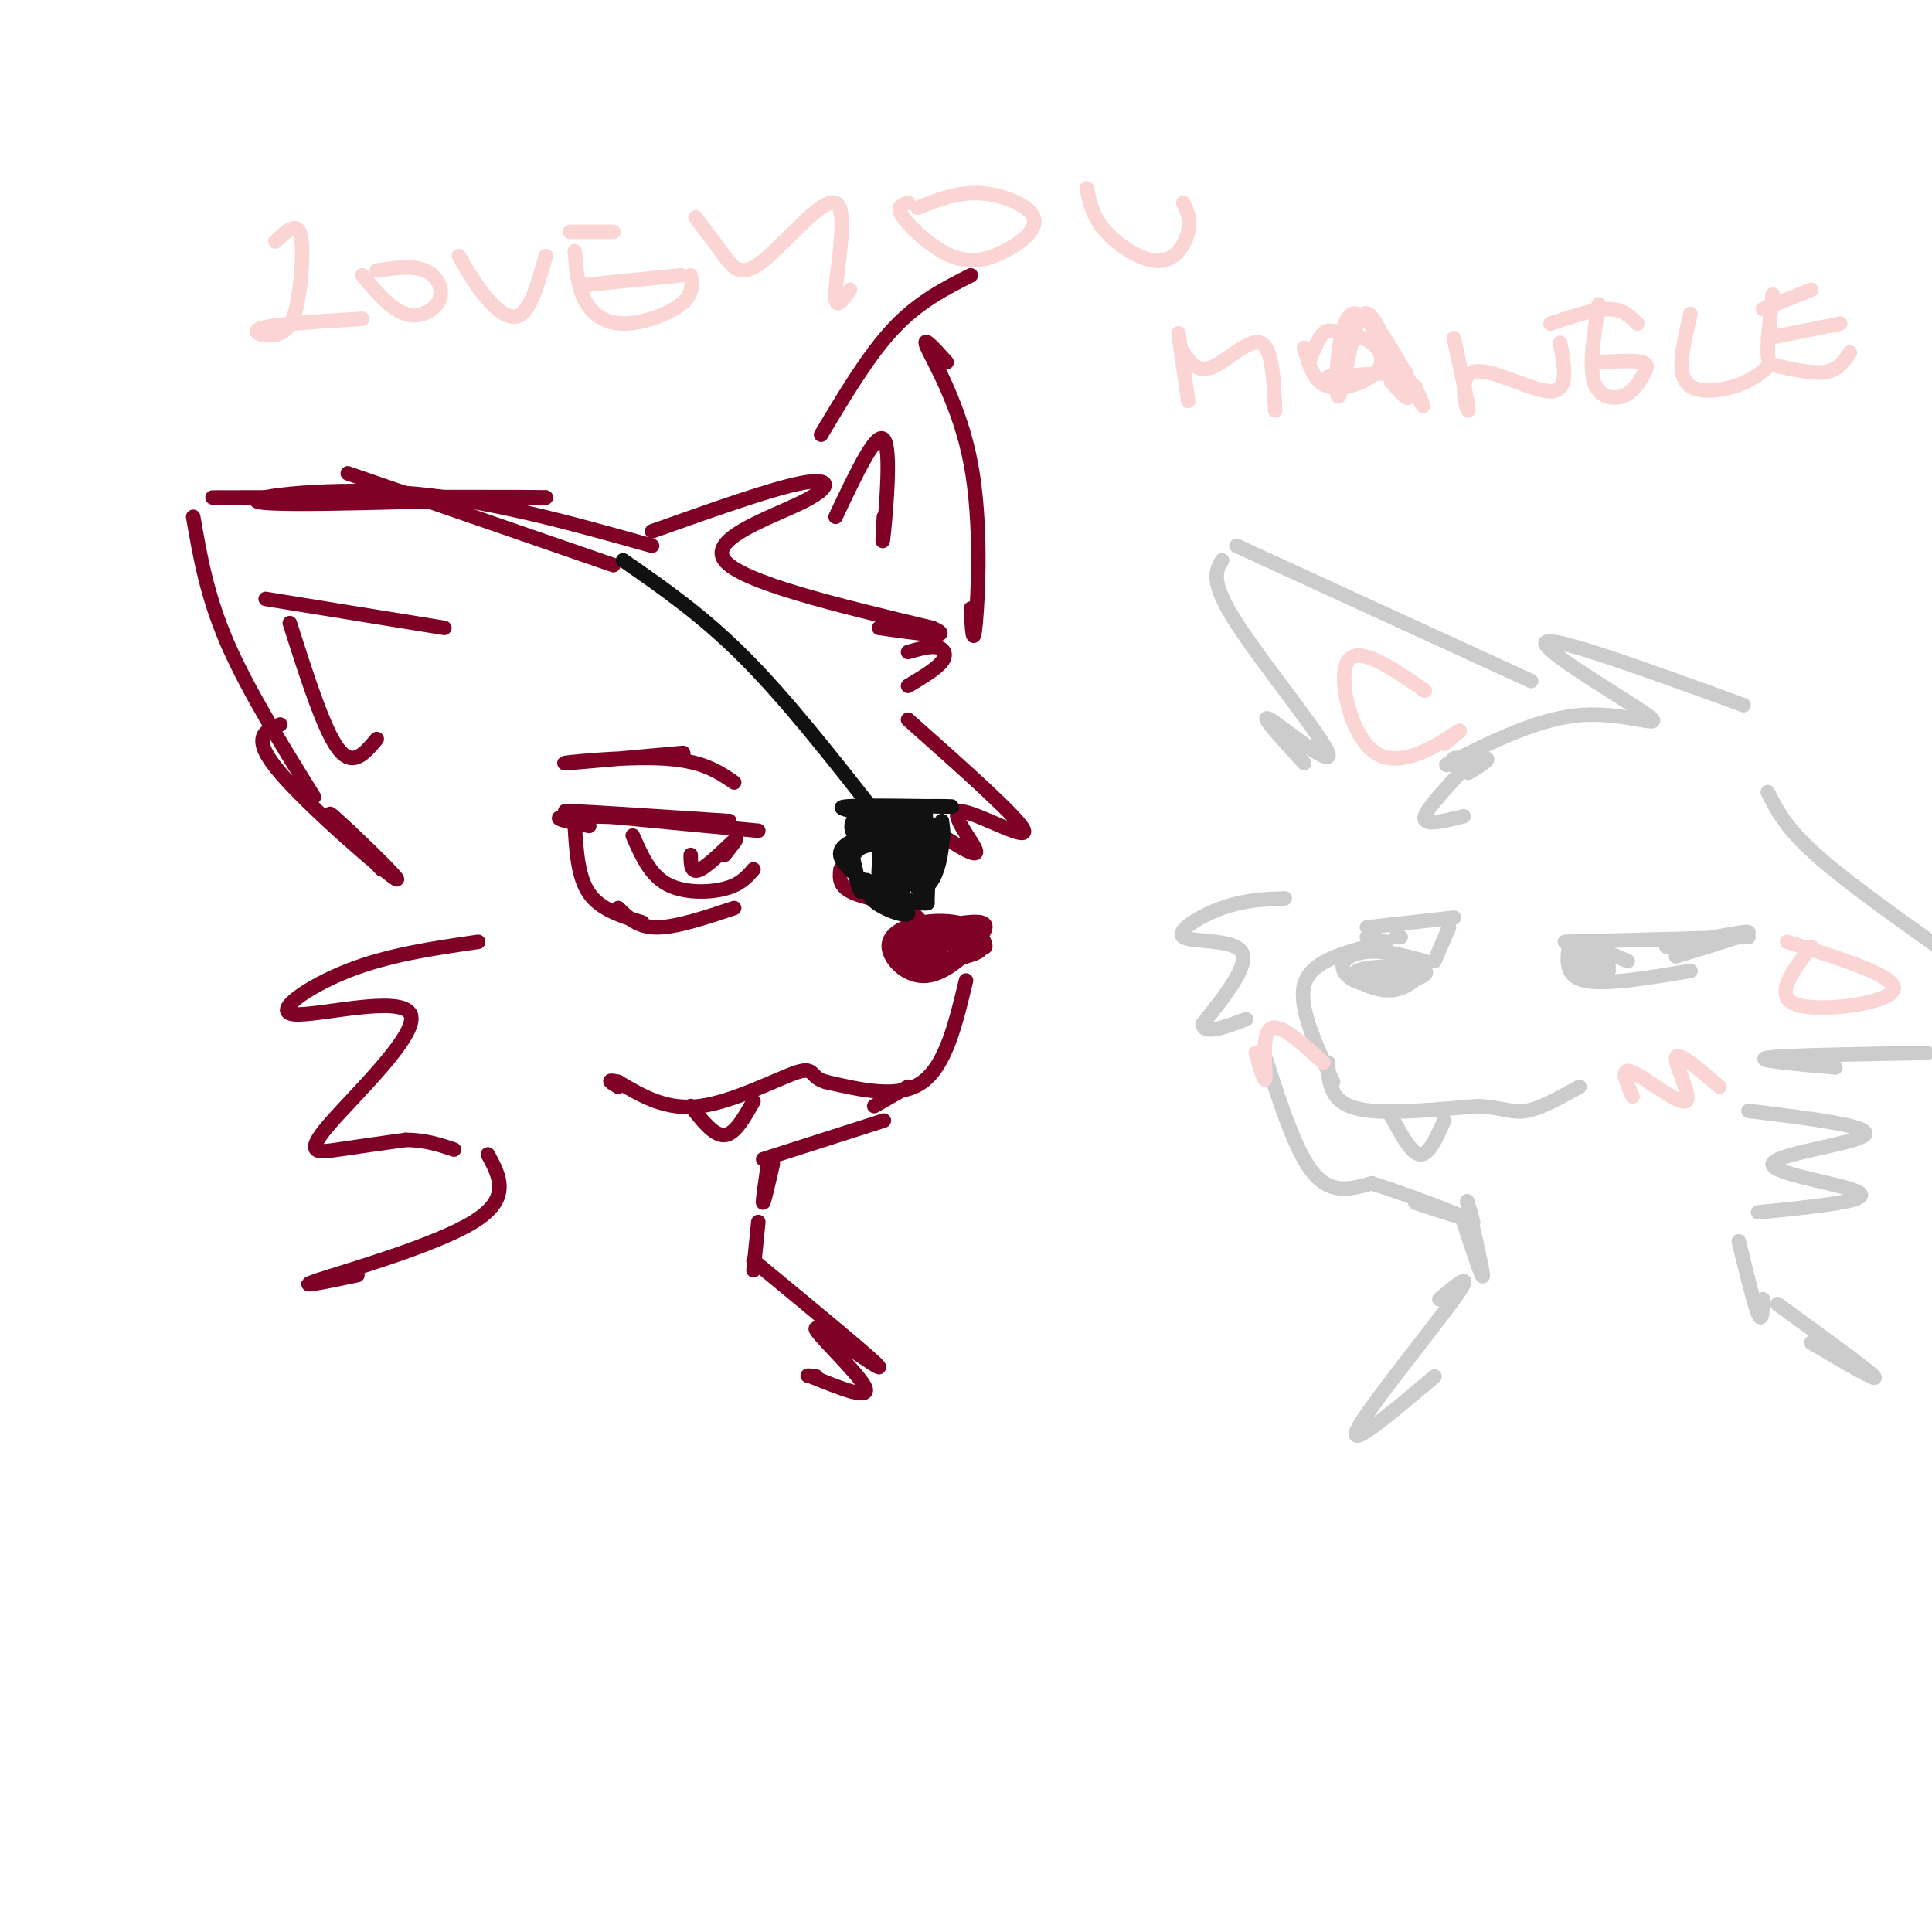 <svg viewBox='0 0 400 400' version='1.1' xmlns='http://www.w3.org/2000/svg' xmlns:xlink='http://www.w3.org/1999/xlink'><g fill='none' stroke='rgb(127,1,37)' stroke-width='3' stroke-linecap='round' stroke-linejoin='round'><path d='M127,117c0.000,0.000 -55.000,-19.000 -55,-19'/><path d='M135,113c-17.422,-4.889 -34.844,-9.778 -52,-11c-17.156,-1.222 -34.044,1.222 -29,2c5.044,0.778 32.022,-0.111 59,-1'/><path d='M113,103c-1.667,-0.167 -35.333,-0.083 -69,0'/><path d='M40,107c1.417,8.167 2.833,16.333 7,26c4.167,9.667 11.083,20.833 18,32'/><path d='M58,150c-3.161,1.286 -6.321,2.571 0,10c6.321,7.429 22.125,21.000 24,22c1.875,1.000 -10.179,-10.571 -13,-13c-2.821,-2.429 3.589,4.286 10,11'/><path d='M99,195c-9.301,1.341 -18.603,2.683 -27,6c-8.397,3.317 -15.891,8.610 -11,9c4.891,0.390 22.167,-4.122 24,0c1.833,4.122 -11.776,16.879 -17,23c-5.224,6.121 -2.064,5.606 2,5c4.064,-0.606 9.032,-1.303 14,-2'/><path d='M84,236c4.000,0.000 7.000,1.000 10,2'/><path d='M135,110c12.369,-4.405 24.738,-8.810 31,-10c6.262,-1.190 6.417,0.833 0,4c-6.417,3.167 -19.405,7.476 -16,12c3.405,4.524 23.202,9.262 43,14'/><path d='M193,130c5.333,2.333 -2.833,1.167 -11,0'/><path d='M170,90c4.917,-8.250 9.833,-16.500 15,-22c5.167,-5.500 10.583,-8.250 16,-11'/><path d='M201,126c0.244,4.268 0.488,8.536 1,3c0.512,-5.536 1.292,-20.875 -1,-33c-2.292,-12.125 -7.655,-21.036 -9,-24c-1.345,-2.964 1.327,0.018 4,3'/><path d='M174,180c-0.196,1.821 -0.393,3.643 3,5c3.393,1.357 10.375,2.250 13,5c2.625,2.750 0.893,7.357 1,9c0.107,1.643 2.054,0.321 4,-1'/><path d='M202,194c0.950,1.244 1.899,2.489 2,2c0.101,-0.489 -0.648,-2.711 -3,-4c-2.352,-1.289 -6.309,-1.644 -10,-1c-3.691,0.644 -7.116,2.287 -7,5c0.116,2.713 3.772,6.494 8,6c4.228,-0.494 9.028,-5.265 11,-8c1.972,-2.735 1.116,-3.434 -3,-3c-4.116,0.434 -11.493,2.001 -14,4c-2.507,1.999 -0.145,4.428 3,5c3.145,0.572 7.072,-0.714 11,-2'/><path d='M200,198c2.727,-0.716 4.045,-1.505 3,-3c-1.045,-1.495 -4.454,-3.697 -9,-3c-4.546,0.697 -10.228,4.291 -9,6c1.228,1.709 9.366,1.531 13,0c3.634,-1.531 2.764,-4.416 -1,-5c-3.764,-0.584 -10.421,1.132 -10,2c0.421,0.868 7.921,0.888 11,0c3.079,-0.888 1.737,-2.682 -1,-3c-2.737,-0.318 -6.868,0.841 -11,2'/><path d='M186,194c-1.036,1.607 1.875,4.625 5,4c3.125,-0.625 6.464,-4.893 6,-6c-0.464,-1.107 -4.732,0.946 -9,3'/><path d='M200,203c-2.083,8.750 -4.167,17.500 -9,21c-4.833,3.500 -12.417,1.750 -20,0'/><path d='M171,224c-3.464,-0.929 -2.125,-3.250 -6,-2c-3.875,1.250 -12.964,6.071 -20,7c-7.036,0.929 -12.018,-2.036 -17,-5'/><path d='M128,224c-2.833,-0.667 -1.417,0.167 0,1'/><path d='M157,172c-19.500,-1.833 -39.000,-3.667 -40,-4c-1.000,-0.333 16.500,0.833 34,2'/><path d='M151,170c-1.689,0.000 -22.911,-1.000 -31,-1c-8.089,0.000 -3.044,1.000 2,2'/><path d='M119,171c0.333,5.333 0.667,10.667 3,14c2.333,3.333 6.667,4.667 11,6'/><path d='M128,188c2.000,2.000 4.000,4.000 8,4c4.000,0.000 10.000,-2.000 16,-4'/><path d='M131,173c1.756,4.022 3.511,8.044 7,10c3.489,1.956 8.711,1.844 12,1c3.289,-0.844 4.644,-2.422 6,-4'/><path d='M150,177c1.578,-2.000 3.156,-4.000 2,-3c-1.156,1.000 -5.044,5.000 -7,6c-1.956,1.000 -1.978,-1.000 -2,-3'/><path d='M152,162c-3.333,-2.292 -6.667,-4.583 -15,-5c-8.333,-0.417 -21.667,1.042 -20,1c1.667,-0.042 18.333,-1.583 23,-2c4.667,-0.417 -2.667,0.292 -10,1'/><path d='M188,135c2.267,-0.644 4.533,-1.289 6,-1c1.467,0.289 2.133,1.511 1,3c-1.133,1.489 -4.067,3.244 -7,5'/><path d='M188,149c11.744,10.429 23.488,20.857 24,23c0.512,2.143 -10.208,-4.000 -13,-4c-2.792,0.000 2.345,6.143 3,8c0.655,1.857 -3.173,-0.571 -7,-3'/><path d='M195,173c-2.022,0.156 -3.578,2.044 -4,4c-0.422,1.956 0.289,3.978 1,6'/><path d='M183,107c-0.222,3.733 -0.444,7.467 0,3c0.444,-4.467 1.556,-17.133 0,-19c-1.556,-1.867 -5.778,7.067 -10,16'/><path d='M92,130c0.000,0.000 -37.000,-6.000 -37,-6'/><path d='M60,129c3.500,11.000 7.000,22.000 10,26c3.000,4.000 5.500,1.000 8,-2'/><path d='M143,229c2.417,3.083 4.833,6.167 7,6c2.167,-0.167 4.083,-3.583 6,-7'/><path d='M188,225c0.000,0.000 -7.000,4.000 -7,4'/><path d='M183,232c0.000,0.000 -25.000,8.000 -25,8'/><path d='M160,241c-0.917,4.000 -1.833,8.000 -2,8c-0.167,0.000 0.417,-4.000 1,-8'/><path d='M101,239c2.467,4.556 4.933,9.111 -3,14c-7.933,4.889 -26.267,10.111 -32,12c-5.733,1.889 1.133,0.444 8,-1'/><path d='M157,253c0.000,0.000 -1.000,10.000 -1,10'/><path d='M156,261c12.821,10.571 25.643,21.143 26,22c0.357,0.857 -11.750,-8.000 -13,-8c-1.250,0.000 8.357,8.857 10,12c1.643,3.143 -4.679,0.571 -11,-2'/><path d='M168,285c-1.667,-0.333 -0.333,-0.167 1,0'/></g>
<g fill='none' stroke='rgb(17,17,17)' stroke-width='3' stroke-linecap='round' stroke-linejoin='round'><path d='M190,176c1.233,-4.825 2.467,-9.650 1,-6c-1.467,3.650 -5.633,15.774 -7,16c-1.367,0.226 0.067,-11.444 0,-13c-0.067,-1.556 -1.633,7.004 -2,8c-0.367,0.996 0.467,-5.573 0,-8c-0.467,-2.427 -2.233,-0.714 -4,1'/><path d='M178,174c-1.600,-1.152 -3.599,-4.533 2,-6c5.599,-1.467 18.796,-1.020 17,-1c-1.796,0.020 -18.584,-0.386 -22,0c-3.416,0.386 6.542,1.566 8,3c1.458,1.434 -5.583,3.124 -8,5c-2.417,1.876 -0.208,3.938 2,6'/><path d='M177,181c0.658,2.185 1.303,4.649 1,3c-0.303,-1.649 -1.555,-7.411 -2,-8c-0.445,-0.589 -0.083,3.994 0,4c0.083,0.006 -0.112,-4.565 4,-5c4.112,-0.435 12.530,3.268 12,3c-0.530,-0.268 -10.009,-4.505 -13,-6c-2.991,-1.495 0.504,-0.247 4,1'/><path d='M183,173c0.833,0.333 0.917,0.667 1,1'/><path d='M181,168c-9.167,-11.667 -18.333,-23.333 -27,-32c-8.667,-8.667 -16.833,-14.333 -25,-20'/><path d='M184,175c4.148,-2.587 8.296,-5.174 10,-4c1.704,1.174 0.965,6.110 0,9c-0.965,2.890 -2.156,3.733 -3,4c-0.844,0.267 -1.343,-0.044 -1,-3c0.343,-2.956 1.526,-8.559 2,-8c0.474,0.559 0.237,7.279 0,14'/><path d='M192,187c-3.669,0.567 -12.842,-5.017 -13,-5c-0.158,0.017 8.700,5.633 9,7c0.300,1.367 -7.958,-1.517 -8,-4c-0.042,-2.483 8.131,-4.567 12,-7c3.869,-2.433 3.435,-5.217 3,-8'/><path d='M195,170c-0.678,2.967 -3.872,14.383 -5,14c-1.128,-0.383 -0.189,-12.567 -1,-14c-0.811,-1.433 -3.372,7.883 -4,9c-0.628,1.117 0.678,-5.967 0,-8c-0.678,-2.033 -3.339,0.983 -6,4'/><path d='M179,175c2.656,-1.118 12.296,-5.913 12,-7c-0.296,-1.087 -10.527,1.535 -11,3c-0.473,1.465 8.811,1.774 10,3c1.189,1.226 -5.718,3.368 -7,5c-1.282,1.632 3.062,2.752 4,4c0.938,1.248 -1.531,2.624 -4,4'/><path d='M183,187c-0.833,0.667 -0.917,0.333 -1,0'/></g>
<g fill='none' stroke='rgb(204,204,204)' stroke-width='3' stroke-linecap='round' stroke-linejoin='round'><path d='M361,146c-19.923,-7.250 -39.845,-14.500 -41,-13c-1.155,1.500 16.458,11.750 21,15c4.542,3.250 -3.988,-0.500 -13,0c-9.012,0.500 -18.506,5.250 -28,10'/><path d='M300,158c-2.667,1.200 4.667,-0.800 7,-1c2.333,-0.200 -0.333,1.400 -3,3'/><path d='M317,141c0.000,0.000 -61.000,-28.000 -61,-28'/><path d='M253,116c-1.280,2.179 -2.560,4.357 3,13c5.560,8.643 17.958,23.750 19,27c1.042,3.250 -9.274,-5.357 -12,-7c-2.726,-1.643 2.137,3.679 7,9'/><path d='M366,164c1.833,3.667 3.667,7.333 10,13c6.333,5.667 17.167,13.333 28,21'/><path d='M399,218c-14.917,0.250 -29.833,0.500 -33,1c-3.167,0.500 5.417,1.250 14,2'/><path d='M362,230c12.952,1.589 25.905,3.179 24,5c-1.905,1.821 -18.667,3.875 -19,6c-0.333,2.125 15.762,4.321 18,6c2.238,1.679 -9.381,2.839 -21,4'/><path d='M301,157c1.911,-0.267 3.822,-0.533 2,2c-1.822,2.533 -7.378,7.867 -8,10c-0.622,2.133 3.689,1.067 8,0'/><path d='M295,199c-3.872,-1.042 -7.743,-2.084 -11,-2c-3.257,0.084 -5.899,1.294 -6,3c-0.101,1.706 2.340,3.907 7,4c4.660,0.093 11.538,-1.924 10,-3c-1.538,-1.076 -11.491,-1.213 -14,0c-2.509,1.213 2.426,3.775 6,4c3.574,0.225 5.787,-1.888 8,-4'/><path d='M295,201c-1.689,-0.444 -9.911,0.444 -12,1c-2.089,0.556 1.956,0.778 6,1'/><path d='M283,196c-5.917,1.667 -11.833,3.333 -13,8c-1.167,4.667 2.417,12.333 6,20'/><path d='M275,220c0.022,2.067 0.044,4.133 1,6c0.956,1.867 2.844,3.533 8,4c5.156,0.467 13.578,-0.267 22,-1'/><path d='M306,229c5.156,0.289 7.044,1.511 10,1c2.956,-0.511 6.978,-2.756 11,-5'/><path d='M288,231c2.083,3.917 4.167,7.833 6,8c1.833,0.167 3.417,-3.417 5,-7'/><path d='M324,195c0.000,0.000 38.000,-1.000 38,-1'/><path d='M325,195c-0.583,3.500 -1.167,7.000 3,8c4.167,1.000 13.083,-0.500 22,-2'/><path d='M345,196c8.333,-1.667 16.667,-3.333 17,-3c0.333,0.333 -7.333,2.667 -15,5'/><path d='M337,199c-2.859,-1.268 -5.719,-2.536 -7,-2c-1.281,0.536 -0.985,2.876 0,4c0.985,1.124 2.659,1.030 3,0c0.341,-1.030 -0.651,-2.998 -2,-4c-1.349,-1.002 -3.056,-1.039 -4,0c-0.944,1.039 -1.127,3.154 0,4c1.127,0.846 3.563,0.423 6,0'/><path d='M333,201c0.500,-0.333 -1.250,-1.167 -3,-2'/><path d='M301,190c0.000,0.000 -18.000,2.000 -18,2'/><path d='M287,195c-2.000,-0.500 -4.000,-1.000 -4,-1c0.000,0.000 2.000,0.500 4,1'/><path d='M300,192c0.000,0.000 -3.000,7.000 -3,7'/><path d='M290,194c0.000,0.000 -1.000,0.000 -1,0'/><path d='M266,186c-4.185,0.167 -8.369,0.333 -13,2c-4.631,1.667 -9.708,4.833 -8,6c1.708,1.167 10.202,0.333 12,3c1.798,2.667 -3.101,8.833 -8,15'/><path d='M249,212c0.167,2.333 4.583,0.667 9,-1'/><path d='M262,219c3.167,9.833 6.333,19.667 10,24c3.667,4.333 7.833,3.167 12,2'/><path d='M284,245c6.533,2.000 16.867,6.000 19,7c2.133,1.000 -3.933,-1.000 -10,-3'/><path d='M305,253c-0.844,-3.067 -1.689,-6.133 -1,-3c0.689,3.133 2.911,12.467 3,14c0.089,1.533 -1.956,-4.733 -4,-11'/><path d='M360,257c1.583,6.500 3.167,13.000 4,15c0.833,2.000 0.917,-0.500 1,-3'/><path d='M368,270c9.417,6.833 18.833,13.667 20,15c1.167,1.333 -5.917,-2.833 -13,-7'/><path d='M298,269c3.844,-3.244 7.689,-6.489 3,0c-4.689,6.489 -17.911,22.711 -20,27c-2.089,4.289 6.956,-3.356 16,-11'/></g>
<g fill='none' stroke='rgb(251,212,212)' stroke-width='3' stroke-linecap='round' stroke-linejoin='round'><path d='M356,225c-4.357,-3.762 -8.714,-7.524 -9,-6c-0.286,1.524 3.500,8.333 2,9c-1.500,0.667 -8.286,-4.810 -11,-6c-2.714,-1.190 -1.357,1.905 0,5'/><path d='M274,220c-4.578,-4.178 -9.156,-8.356 -11,-7c-1.844,1.356 -0.956,8.244 -1,10c-0.044,1.756 -1.022,-1.622 -2,-5'/><path d='M295,143c-6.952,-4.815 -13.905,-9.631 -16,-6c-2.095,3.631 0.667,15.708 6,19c5.333,3.292 13.238,-2.202 16,-4c2.762,-1.798 0.381,0.101 -2,2'/><path d='M370,195c11.578,3.622 23.156,7.244 22,10c-1.156,2.756 -15.044,4.644 -20,3c-4.956,-1.644 -0.978,-6.822 3,-12'/><path d='M57,50c2.057,-1.927 4.115,-3.853 5,-2c0.885,1.853 0.598,7.486 0,12c-0.598,4.514 -1.507,7.907 -4,9c-2.493,1.093 -6.569,-0.116 -4,-1c2.569,-0.884 11.785,-1.442 21,-2'/><path d='M75,57c2.982,3.542 5.964,7.083 9,8c3.036,0.917 6.125,-0.792 7,-3c0.875,-2.208 -0.464,-4.917 -3,-6c-2.536,-1.083 -6.268,-0.542 -10,0'/><path d='M95,53c1.867,3.200 3.733,6.400 6,9c2.267,2.600 4.933,4.600 7,3c2.067,-1.600 3.533,-6.800 5,-12'/><path d='M119,52c0.286,3.577 0.571,7.155 2,10c1.429,2.845 4.000,4.958 8,5c4.000,0.042 9.429,-1.988 12,-4c2.571,-2.012 2.286,-4.006 2,-6'/><path d='M118,48c0.000,0.000 9.000,0.000 9,0'/><path d='M141,57c0.000,0.000 -20.000,2.000 -20,2'/><path d='M144,45c2.089,2.761 4.179,5.522 6,8c1.821,2.478 3.375,4.675 8,1c4.625,-3.675 12.322,-13.220 15,-12c2.678,1.220 0.337,13.206 0,18c-0.337,4.794 1.332,2.397 3,0'/><path d='M188,42c-1.288,0.376 -2.576,0.753 -1,3c1.576,2.247 6.016,6.365 10,8c3.984,1.635 7.511,0.789 11,-1c3.489,-1.789 6.939,-4.520 6,-7c-0.939,-2.480 -6.268,-4.709 -11,-5c-4.732,-0.291 -8.866,1.354 -13,3'/><path d='M225,39c0.631,2.982 1.262,5.964 4,9c2.738,3.036 7.583,6.125 11,6c3.417,-0.125 5.405,-3.464 6,-6c0.595,-2.536 -0.202,-4.268 -1,-6'/><path d='M244,69c0.000,0.000 2.000,14.000 2,14'/><path d='M245,73c1.489,2.133 2.978,4.267 6,3c3.022,-1.267 7.578,-5.933 10,-5c2.422,0.933 2.711,7.467 3,14'/><path d='M270,72c0.992,3.553 1.984,7.105 5,8c3.016,0.895 8.057,-0.868 10,-3c1.943,-2.132 0.789,-4.633 -1,-6c-1.789,-1.367 -4.212,-1.599 -6,-2c-1.788,-0.401 -2.939,-0.972 -4,0c-1.061,0.972 -2.030,3.486 -3,6'/><path d='M288,79c2.399,2.759 4.797,5.518 3,1c-1.797,-4.518 -7.791,-16.314 -11,-15c-3.209,1.314 -3.633,15.738 -3,17c0.633,1.262 2.324,-10.640 4,-15c1.676,-4.360 3.338,-1.180 5,2'/><path d='M286,69c2.600,3.556 6.600,11.444 8,14c1.400,2.556 0.200,-0.222 -1,-3'/><path d='M291,77c0.000,0.000 -16.000,1.000 -16,1'/><path d='M301,70c1.619,7.423 3.238,14.845 3,15c-0.238,0.155 -2.333,-6.958 1,-8c3.333,-1.042 12.095,3.988 16,4c3.905,0.012 2.952,-4.994 2,-10'/><path d='M331,63c-0.995,6.325 -1.990,12.651 -1,16c0.990,3.349 3.967,3.722 6,3c2.033,-0.722 3.124,-2.541 4,-4c0.876,-1.459 1.536,-2.560 0,-3c-1.536,-0.440 -5.268,-0.220 -9,0'/><path d='M350,65c-1.378,5.711 -2.756,11.422 -1,14c1.756,2.578 6.644,2.022 10,1c3.356,-1.022 5.178,-2.511 7,-4'/><path d='M367,61c-0.524,4.786 -1.048,9.571 -1,12c0.048,2.429 0.667,2.500 3,3c2.333,0.500 6.381,1.429 9,1c2.619,-0.429 3.810,-2.214 5,-4'/><path d='M365,64c0.000,0.000 10.000,-4.000 10,-4'/><path d='M381,67c0.000,0.000 -15.000,3.000 -15,3'/><path d='M339,67c-1.500,-1.500 -3.000,-3.000 -6,-3c-3.000,0.000 -7.500,1.500 -12,3'/></g>
</svg>
